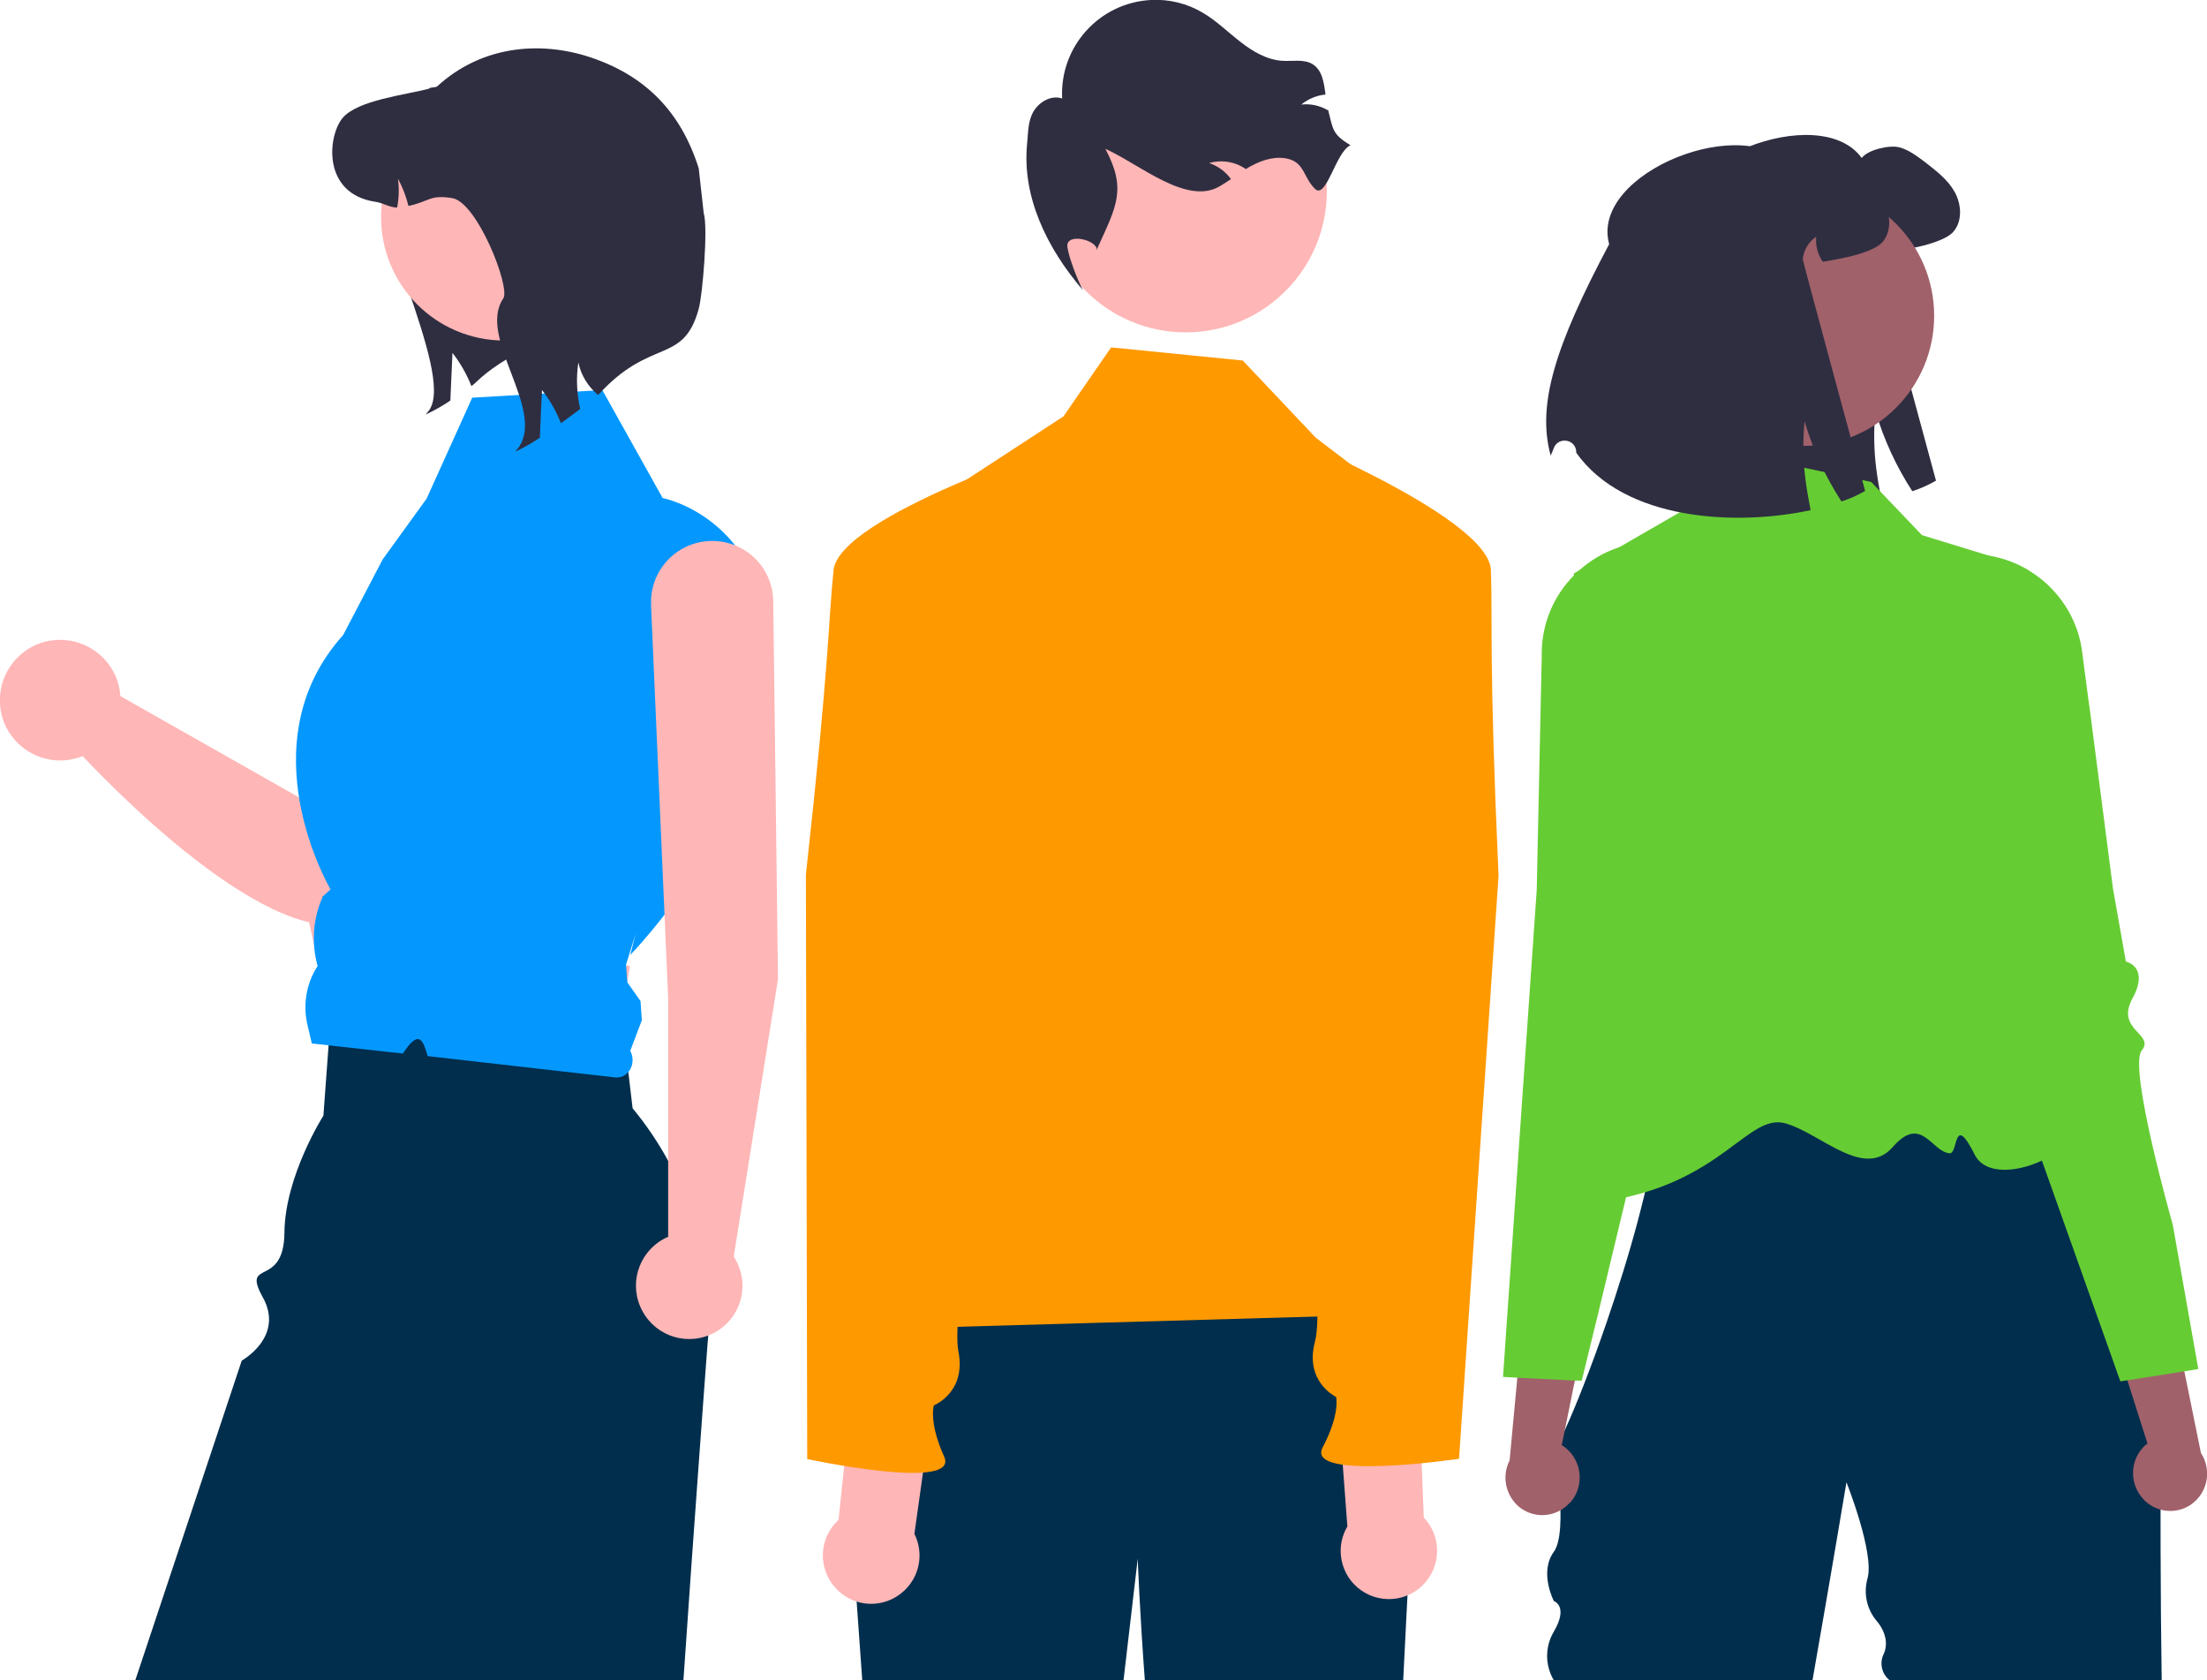 <?xml version="1.0" encoding="UTF-8"?>
<svg xmlns="http://www.w3.org/2000/svg" version="1.1" viewBox="0 0 838 638">
  <defs>
    <style>
      .cls-1 {
        fill: #2f2e41;
      }

      .cls-2 {
        fill: #6c3;
      }

      .cls-3 {
        fill: #ffb6b6;
      }

      .cls-4 {
        fill: #a0616a;
      }

      .cls-5 {
        fill: #f90;
      }

      .cls-6 {
        fill: #0498fe;
      }

      .cls-7 {
        fill: #012e4d;
      }
    </style>
  </defs>
  <!-- Generator: Adobe Illustrator 28.6.0, SVG Export Plug-In . SVG Version: 1.2.0 Build 709)  -->
  <g>
    <g id="Layer_1">
      <path class="cls-1" d="M637.9,88.8c-7.5-27.4,53.1-50.9,69-28.8,2.2-3.1,10.4-5,14.1-4.1s6.9,3.4,10,5.7c4.2,3.3,8.6,6.6,11.2,11.3,2.6,4.7,3,11-.5,15.1-2.8,3.2-11,5.3-15.2,6.1-2.9.6-5.4,1.1-7.5,1.4-1.9-2.8-2.8-6.1-2.5-9.5-2.9,1.9-4.7,5.1-5.1,8.5,0,.7,23.7,88,23.7,88-2.8,1.6-5.8,3-9,4-6.1-9.4-10.8-19.6-14-30.4-.7,7.2-.6,14.5.3,21.7.5,4,1.2,8,2,12-28.2,6.1-70.6,4.1-89-21.8v-.3c0-2.4-2-4.4-4.5-4.3-1.8,0-3.4,1.1-4,2.8-.4,1.1-.9,2.1-1.2,2.9-5.3-19.3,1.7-41.5,22.2-80.3Z"/>
      <path class="cls-1" d="M590,548.2v.9c0-.3,0-.6,0-.9Z"/>
      <path class="cls-1" d="M617.6,393.1c.7-.2,1.4-.3,2.2-.4-.9,0-1.6.3-2.2.4Z"/>
      <path class="cls-1" d="M616.9,393.3c.2-.1.4-.1.6-.2-.2.1-.4.1-.6.2Z"/>
      <path class="cls-7" d="M820.8,638h-103.3c-3-2.4-4-6.6-2.2-10.1,2.8-6.5-2.7-12.4-2.7-12.4-3.8-4.5-5.1-10.5-3.5-16.2,2.7-9.6-8-36.5-8-36.5,0,0-5.8,34.8-12.9,75.2h-98.2c-3.4-5.7-3.4-12.8,0-18.5,5.7-9.7,0-11.6,0-11.6,0,0-5.7-10.9,0-18.7s0-40.1,0-40.1c.2,1.4,1.8-1.2,4.4-6.6,3.8-8.3,9.7-23.1,15.6-40.3,4.2-12.3,8.5-25.8,12-39.1h0c.9-3.5,1.8-6.9,2.6-10.3,1.6-6.7,3-13.2,4.1-19.3,2.3-13.2,3.1-24.5,1.3-31.8-1.5-6.1-4.7-9.5-10.2-8.9,3-.5,7.3-1,12.7-1.4,1-.1,2-.2,3-.2,40-3,125.7-4.8,125.7-4.8l26.3,47,33.3,59.6c0-.1-1,79.9,0,145Z"/>
      <path class="cls-2" d="M710.5,183l-60.5-12.8-12,24.2-40.5,23.4s26.1,106.6,25.9,121.6c-.4,38.1-61.3,123.4-15.3,116.9s55.4-34.1,70.1-29.7c13.3,3.9,29.6,21.4,40.5,8.9s14.7,1.9,21.6,2.4c3.3.2,1.3-15.8,9.5.5s51.9-5.6,37.1-20.4c-24.7-24.7-29.7-206.4-29.7-206.4l-27.4-8.4-19.3-20.2Z"/>
      <path class="cls-4" d="M596.4,570.3c5.1-6,4.4-15-1.5-20.2-.6-.5-1.2-1-1.9-1.4l10.1-49.7-23.4-14-6.5,69.5c-3,5.9-1.6,13,3.3,17.4,5.8,5,14.5,4.4,19.6-1.4h0c.1,0,.2,0,.3-.2Z"/>
      <path class="cls-2" d="M669,308.6c0-1.6-2.2-2.3-5-3.3-2.8-.9-5.5-2.1-8-3.8-6.2-4.5-3.8-9.2-.4-15.8.7-1.3,1.4-2.6,2-4,1.9-4.1-1.1-20.8-9.1-49.8-2.5-8.9-2.5-15.2-4.2-19.4s-5.1-6.2-14.3-6.7c-11.2-.6-22.1,3.3-30.4,10.8-.2.2-.5.4-.7.6-.4.4-.8.8-1.2,1.2-7.7,7.7-12.1,18.1-12.3,29v1.9l-1.9,88.6-5.4,77.8-7.4,107.1,5.5.3,21.8,1.1h2.6c0,0,6.4-26.2,6.4-26.2l7.6-31.7,2.8-11.6,8.6-36.1,4-16.9,2.5-10.3,1-4.2,4.9-20.5c0-.4,11.3-44.8,24.3-52.2,4.7-2.8,6.5-4.4,6.3-5.9Z"/>
      <path class="cls-4" d="M814.4,569.8c-5.7-5.5-6-14.4-.7-20.2.5-.6,1.1-1.1,1.7-1.5l-15.4-48.4,21.8-16.4,13.9,68.4c3.6,5.5,3,12.8-1.5,17.6-5.2,5.6-14,5.9-19.6.7h0c-.1,0-.2,0-.2-.2Z"/>
      <path class="cls-2" d="M825,465s-17-59.7-11.8-66.1-10.1-7.7-3.5-19.8-2.5-14-2.5-14l-4.9-27.7-8.8-68-.3-2-2.6-19.8c-1.4-11.4-7.5-21.7-16.7-28.6-.2-.2-.5-.3-.7-.5-1.1-.8-2.2-1.5-3.3-2.2-8.5-5-18.4-6.9-28.1-5.3-18.3,2.8-12.6,9.7-15.6,27.9-4.8,29.7-6.1,46.7-3.7,50.5.8,1.3,1.6,2.5,2.4,3.7,4.1,6.1,7,10.6,1.3,15.7-2.3,1.9-4.8,3.4-7.5,4.6-2.7,1.3-4.6,2.2-4.6,3.8s1.9,3,7,5.2c6.2,2.7,12.8,12.9,18.2,23.4,4.3,8.4,8.2,17.1,11.5,25.9l46.7,131.4,7.6,21.4,2.6-.4,21.6-3.4,5.4-.9-9.7-54.8Z"/>
      <circle class="cls-4" cx="685" cy="119.9" r="49.4"/>
      <path class="cls-1" d="M611,92.7c-7.5-27.4,53.1-50.9,69-28.8,2.2-3.1,10.4-5,14.1-4.1s6.9,3.4,10,5.7c4.2,3.3,8.6,6.6,11.2,11.3,2.6,4.7,3,11-.5,15.1-2.8,3.2-11,5.3-15.2,6.1-2.9.6-5.4,1.1-7.5,1.4-1.9-2.8-2.8-6.1-2.5-9.5-2.9,1.9-4.7,5.1-5.1,8.5,0,.7,23.7,88,23.7,88-2.8,1.6-5.8,3-9,4-6.1-9.4-10.8-19.6-14-30.4-.7,7.2-.6,14.5.3,21.7.5,4,1.2,8,2,12-28.2,6.1-70.6,4.1-89-21.8v-.3c0-2.4-2-4.4-4.5-4.3-1.8,0-3.4,1.1-4,2.8-.4,1.1-.9,2.1-1.2,2.9-5.3-19.3,1.6-41.5,22.2-80.3Z"/>
      <path class="cls-1" d="M629.4,66.9"/>
      <path class="cls-1" d="M177.5,60c-.9,2.1-29.2,1.9-30.5,3.8-10,14.7,26,77.2,16,91.9l-1.4,1.7c3.3-1.5,6.4-3.3,9.4-5.3.3-6,.5-12.1.8-18.1,3,3.8,5.4,8.1,7.2,12.6,2.3-1.6,4.2-4.7,14.2-10.7,4-4.4,8.7-8.3,13.8-11.4l-29.5-64.5Z"/>
      <path class="cls-3" d="M198.1,180.4c-10.8-7.1-25.4-4-32.4,6.8-1.4,2.2-2.4,4.5-3.1,7l-43,112-73.9-41.9c-.8-12.6-11.8-22.1-24.4-21.3S-.8,254.8,0,267.4c.8,12.6,11.8,22.1,24.4,21.3,2.4-.2,4.8-.7,7-1.6,15.6,16.6,83,84.7,110.9,58.1,23.5-22.4,57.4-109,65.5-139,2.8-9.8-1.2-20.2-9.7-25.8Z"/>
      <polygon class="cls-3" points="117.3 349.9 130.9 411.2 230.1 420.2 239.2 366.8 117.3 349.9"/>
      <path class="cls-7" d="M268.9,507.1c0,.9-.1,1.7-.2,2.6-1,12.7-2,27.4-3.2,43.4-1.9,25.5-3.9,54.5-6,84.8H51.4l40.4-121.3s16.3-9,8-24,8-3.1,8.2-24.6,14.8-44.4,14.8-44.4l2.4-32.6h1.4l108.3,1.8h2l3.3,28c20,24.2,30.3,55,28.7,86.3Z"/>
      <path class="cls-6" d="M179.3,151l49.4-2.9,22.9,41s43.1,8.2,40.2,65.6c-2.9,57.4-52.5,107.9-52.5,107.9l2.1-8.2-3.7,11.9.5,6.7,5,7.1.5,7.3-4.4,11.6h0c1.7,3.1.9,7.2-1.9,9.1-1.1.8-2.4,1.1-3.7,1l-71.3-8.1c-1.6-5.1-2.9-11.1-9.4-1l-6.7-.7-27.9-3.1-1.6-6.8c-1.9-7.8-.5-16.1,3.8-22.6h0c-2.4-8.6-1.8-17.9,1.8-26v-.3c0,0,3.1-2.8,3.1-2.8,0,0-32.5-55.1,4.8-96.6l15-28.7,16.7-23.1,17.3-38.3Z"/>
      <circle class="cls-3" cx="191.5" cy="82.5" r="46.8"/>
      <path class="cls-1" d="M227.1,150c-3.8-3.2-6.5-7.5-7.5-12.4-.9,5.9-.6,11.9.7,17.7-2.5,1.9-5,3.7-7.3,5.4-1.8-4.5-4.2-8.8-7.2-12.6-.3,6-.6,12.1-.8,18.1-3,2-6.1,3.8-9.4,5.3l1.4-1.7c10-14.7-15.9-41.8-5.9-56.5,2.8-4.1-9.9-36.7-19.5-38.1-8.6-1.3-8.2,1.2-16.5,3-.9-3.6-2.2-7.1-4-10.3.5,3.6.4,7.3-.3,10.9-3,0-5.3-1.8-8.4-2.2-20.1-3.1-18-24.8-12.4-31.7s24.2-8.9,32.8-11.2c.8-.8,2.6-.3,3.3-1,16.4-15,38.4-17.5,58.2-10.9,21.1,7.1,34.3,20.9,41,42.1l1.9,17c1.7,5.5-.4,30.9-1.9,36.4-5.9,21.4-18.2,10.6-38.2,32.7Z"/>
      <path class="cls-3" d="M295.4,371.8l-1.8-143.6c-.2-12.7-10.5-22.8-23.2-22.8h0c-12.8,0-23.2,10.4-23.2,23.2v1.2l6.5,149.1v90.7c-10.2,4.4-15,16.2-10.6,26.5,4.4,10.3,16.2,15.1,26.5,10.7s15.1-16.2,10.7-26.5c-.5-1.1-1-2.2-1.7-3.2l16.8-105.3Z"/>
      <path class="cls-7" d="M537,557.5s-2.8,51.3-4.2,80.5h-98.1c-2-26.6-2.7-46.2-2.7-46.2l-5.4,46.2h-99.2l-6.1-85.5,29.7-73.7s161.1-11.2,176,3,10,75.7,10,75.7Z"/>
      <circle class="cls-3" cx="450.2" cy="72.6" r="53.6"/>
      <path class="cls-1" d="M512.7,55.2c-5.5,2.5-9.1,20.7-13.4,16.5s-4-9.7-9.9-11.3c-4.7-1.3-9.8.2-14.1,2.5-.8.4-1.5.8-2.2,1.3-.5-.3-1-.6-1.5-.9-3.8-2.1-8.3-2.6-12.5-1.4,3.3,1.1,6.2,3.2,8.3,6.1-1.4,1-2.9,1.9-4.4,2.8-12.5,7.2-30.2-8.4-43.3-14.3,8.2,15.4,4.2,21.8-3,37.7l-.2.9c.4-4-12-7-11.2-1.3.5,4,4,12.9,5.9,16.4-13.8-16.1-23.2-35.6-21.2-55.7.4-4.2.3-8.7,2.5-12.3s6.7-6.2,10.8-4.8c-1-19.6,14-36.3,33.6-37.4,7-.4,13.9,1.3,19.9,4.9,5.1,3,9.4,7.3,14.2,11,4.7,3.7,10.2,6.9,16.1,7.2,3.8.2,7.9-.7,11.2,1.2,3.8,2.3,4.4,7.1,5,11.6-3.4.3-6.6,1.7-9.2,3.8,3.5-.4,7,.4,10,2.1.1,0,.1,0,.2,0,1.9,7.6,1.7,9.2,8.4,13.3Z"/>
      <path class="cls-5" d="M327.7,504.8c45.7-53.4,30.2-121.4,12.1-190l3.4-101.4c.3-10.1,5.6-19.4,14-24.9l46.6-30.4,18.1-26.2,50,5,27.7,29.3,30.7,23.4c15.7,12,23.1,32.1,18.8,51.4l-29.4,132.8s12.3,68.9,4.8,76.5-26.8,0-11.5,8.5c18.4,10.2,35.1,8.4,25.8,17.7s2.5,22.2,2.5,22.2l-213.6,6.1Z"/>
      <path class="cls-3" d="M347.2,582.4l7.6-54.2-30.4-8.7-6,57.6c-7.5,6.8-8,18.4-1.1,25.9,6.8,7.5,18.4,8,25.9,1.1,6-5.5,7.7-14.3,4-21.7h0Z"/>
      <path class="cls-5" d="M405,167.8s-86.4,28.1-88.5,48.7-1.4,33.2-10.5,115.6l.5,221.9s58,12.4,52-.9-3.9-19.5-3.9-19.5c0,0,12.4-4.9,9.3-20.5s12.5-92.8,12.5-92.8l9.8-138.4,18.8-114.1Z"/>
      <path class="cls-3" d="M511.6,579.6l-4.1-54.6,30.9-6.7,2.2,57.9c7,7.3,6.7,18.9-.6,25.9s-18.9,6.7-25.9-.6c-5.6-5.9-6.7-14.9-2.5-21.9Z"/>
      <path class="cls-5" d="M481,162.1s84.4,33.7,85.1,54.4-.8,33.2,2.9,116l-15,221.4s-58.6,8.6-51.8-4.3,5.1-19.2,5.1-19.2c0,0-12.1-5.7-8-21s-6.3-93.4-6.3-93.4l-.8-138.8-11.2-115.1Z"/>
    </g>
  </g>
</svg>